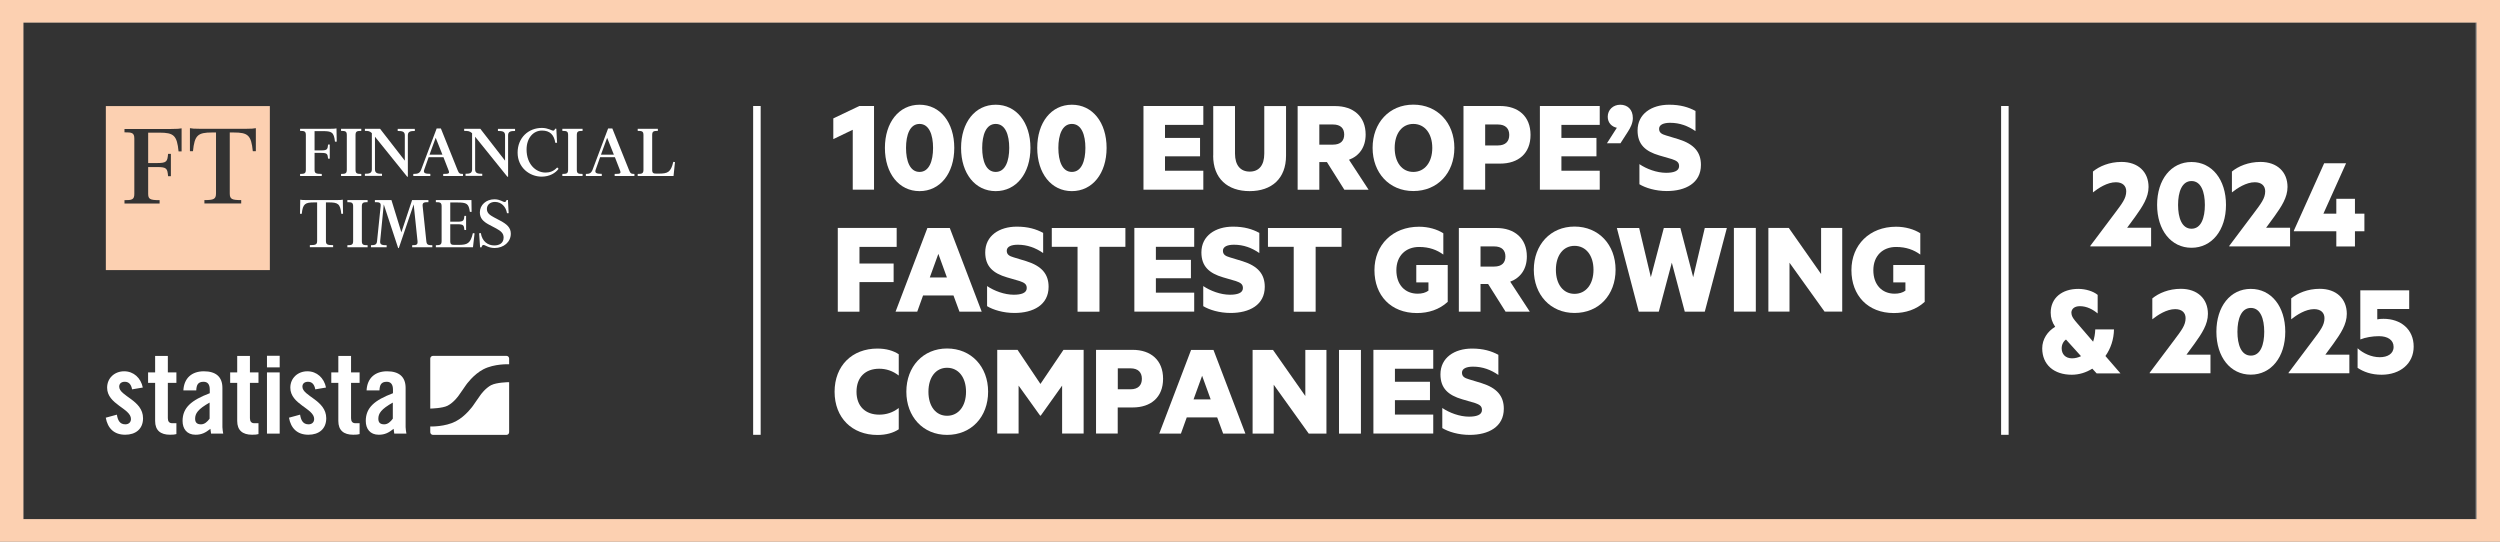 <?xml version="1.0" encoding="UTF-8"?>
<svg id="Layer_1" xmlns="http://www.w3.org/2000/svg" version="1.1" viewBox="0 0 312.49 67.71">
  <rect x="0" y="0" width="312.49" height="67.71" fill="#808080" stroke="none"/>
  <!-- Generator: Adobe Illustrator 29.2.0, SVG Export Plug-In . SVG Version: 2.1.0 Build 108)  -->
  <defs>
    <style>
      .st0 {
        fill: #fff;
      }

      .st1 {
        fill: #fcd0b1;
      }

      .st2 {
        fill: #333;
      }
    </style>
  </defs>
  <g>
    <g>
      <rect class="st2" x="2.92" y="2.82" width="306.51" height="62.07"/>
      <path class="st1" d="M309.57,2.82v62.07H2.92V2.82h306.65M312.49,0H0v67.71h312.49V0h0Z"/>
    </g>
    <g>
      <line class="st0" x1="94.61" y1="13.25" x2="94.61" y2="54.36"/>
      <rect class="st0" x="94.14" y="13.25" width=".94" height="41.1"/>
    </g>
    <g>
      <g>
        <rect class="st1" x="13.23" y="13.26" width="20.5" height="20.5"/>
        <g>
          <path class="st2" d="M18.52,16.56v3.82h1.12c1.22,0,1.28-.2,1.37-1.15h.35v2.79h-.35c-.09-.95-.15-1.14-1.37-1.14h-1.12v3.31c0,.68.18.83,1.43.83v.42h-4.39v-.42c.91,0,1.23-.05,1.23-.78v-6.92c0-.74-.32-.78-1.23-.78v-.42h5.83c.78,0,1.06-.03,1.31-.08v2.88h-.38c-.2-2-.6-2.34-2.39-2.34h-1.42Z"/>
          <path class="st2" d="M30.67,16.1c.78,0,1.06-.03,1.31-.08v2.88h-.38c-.2-2-.6-2.34-2.39-2.34h-.49v7.62c0,.72.28.83,1.43.83v.42h-4.6v-.42c1.15,0,1.45-.11,1.45-.83v-7.62h-.49c-1.79,0-2.19.34-2.39,2.34h-.38v-2.88c.25.05.52.08,1.31.08h5.63Z"/>
        </g>
      </g>
      <g>
        <path class="st0" d="M39.32,21.21c0,.43.12.53.9.53v.26h-2.71v-.26c.53,0,.72-.05.72-.52v-4.34c0-.47-.18-.52-.72-.52v-.26h3.72c.5,0,.67-.02.83-.05l.03,1.66h-.22c-.13-1.22-.43-1.32-1.56-1.32h-.99v2.41h.81c.77,0,.82-.13.88-.73h.21v1.76h-.21c-.06-.6-.11-.72-.88-.72h-.81v2.09Z"/>
        <path class="st0" d="M42.63,22v-.26c.53,0,.72-.05.72-.52v-4.34c0-.47-.18-.52-.72-.52v-.26h2.53v.26c-.53,0-.72.05-.72.52v4.34c0,.47.18.52.72.52v.26h-2.53Z"/>
        <path class="st0" d="M50.9,22.09l-4.03-5v4.09c0,.48.33.54.88.54v.26h-2.14v-.26c.55,0,.87-.07.87-.54v-4.54c-.26-.26-.45-.28-.87-.28v-.26h1.9l3.09,3.98v-3.17c0-.48-.33-.54-.89-.54v-.26h2.14v.26c-.55,0-.87.07-.87.54v5.18h-.1Z"/>
        <path class="st0" d="M53.79,22h-2.13v-.26c.56,0,.82-.08.99-.55l1.93-5.13h.53l2.07,5.16c.18.46.27.52.69.52v.26h-2.47v-.26c.76,0,.83-.06.64-.52l-.61-1.57h-1.85l-.54,1.52c-.18.47.1.56.75.56v.26ZM53.7,19.33h1.6l-.84-2.11-.77,2.11Z"/>
        <path class="st0" d="M63.42,22.09l-4.03-5v4.09c0,.48.33.54.89.54v.26h-2.09v-.26c.52,0,.82-.07.82-.54v-4.53c-.29-.27-.52-.29-.99-.29v-.26h2.02l3.09,3.98v-3.17c0-.48-.33-.54-.89-.54v-.26h2.14v.26c-.55,0-.87.07-.87.54v5.18h-.1Z"/>
        <path class="st0" d="M69.39,16.09h.15l.09,1.76h-.22c-.15-1-.68-1.53-1.66-1.53-1.09,0-1.93.93-1.93,2.37,0,1.84,1.16,2.88,2.37,2.88.53,0,1-.15,1.46-.64l.17.17c-.38.53-1.12.98-2.12.98-1.49,0-3-1.12-3-3s1.37-3.09,3.03-3.09c.79,0,1.21.34,1.42.34.12,0,.18-.09.24-.25Z"/>
        <path class="st0" d="M70.29,22v-.26c.53,0,.72-.05.72-.52v-4.34c0-.47-.18-.52-.72-.52v-.26h2.53v.26c-.53,0-.72.05-.72.52v4.34c0,.47.18.52.72.52v.26h-2.53Z"/>
        <path class="st0" d="M75.21,22h-1.98v-.26c.44,0,.67-.08.85-.55l1.93-5.13h.53l2.07,5.16c.18.46.27.52.69.52v.26h-2.47v-.26c.76,0,.83-.06.64-.52l-.61-1.57h-1.85l-.54,1.52c-.18.47.1.56.75.56v.26ZM75.13,19.33h1.6l-.84-2.11-.77,2.11Z"/>
        <path class="st0" d="M79.71,22v-.26c.53,0,.72-.05.72-.52v-4.34c0-.47-.18-.52-.72-.52v-.26h2.52v.26c-.53,0-.71.05-.71.52v4.38c0,.39.19.44.52.44h.3c1.14,0,1.51-.17,1.82-1.47l.21.03-.18,1.74h-4.47Z"/>
      </g>
      <g>
        <path class="st0" d="M42.85,24.96l.03,1.76h-.22c-.13-1.26-.43-1.42-1.56-1.42h-.36v4.81c0,.46.17.53.9.53v.26h-2.91v-.26c.73,0,.91-.07.91-.53v-4.81h-.36c-1.13,0-1.43.16-1.56,1.42h-.22l.03-1.76c.16.03.33.05.83.05h3.66c.5,0,.67-.02.83-.05Z"/>
        <path class="st0" d="M43.42,30.91v-.26c.53,0,.72-.05.72-.52v-4.34c0-.47-.18-.52-.72-.52v-.26h2.53v.26c-.53,0-.72.05-.72.52v4.34c0,.47.18.52.72.52v.26h-2.53Z"/>
        <path class="st0" d="M53.55,25.01v.26c-.53,0-.77.03-.72.5l.46,4.38c.05.45.22.5.75.5v.26h-2.52v-.26c.53,0,.71-.05.67-.5l-.48-4.6-1.86,5.46h-.08l-1.8-5.46-.45,4.59c-.05.47.27.51.81.51v.26h-1.96v-.26c.53,0,.72-.09.76-.51l.45-4.37c.05-.47-.18-.5-.72-.5v-.26h2.07l1.24,4.03,1.34-4.03h2.03Z"/>
        <path class="st0" d="M58.26,28.75h-.21c-.06-.6-.11-.72-.88-.72h-.89v2.14c0,.39.19.44.52.44h.49c1.14,0,1.51-.17,1.82-1.47l.21.03-.2,1.74h-4.64v-.26c.53,0,.72-.05.72-.52v-4.34c0-.47-.18-.52-.72-.52v-.26h4.45l.02,1.47h-.22c-.14-1.04-.4-1.17-1.57-1.17h-.88v2.4h.89c.77,0,.82-.13.88-.73h.21v1.76Z"/>
        <path class="st0" d="M62.95,29.69c0-.53-.34-.81-.92-1.13l-.93-.49c-.7-.38-1.12-.79-1.12-1.53,0-.92.79-1.63,1.82-1.63.71,0,1.07.34,1.27.34.14,0,.19-.09.25-.25h.17l.09,1.65h-.21c-.12-.79-.69-1.41-1.5-1.41-.6,0-1.01.36-1.01.88,0,.56.43.79.89,1.05l.81.43c.76.41,1.29.83,1.29,1.61,0,1.04-.89,1.79-2.02,1.79-.79,0-1.18-.38-1.39-.38-.14,0-.2.12-.26.3h-.17l-.12-1.76.21-.03c.17,1.09.92,1.55,1.68,1.55.63,0,1.17-.28,1.17-.99Z"/>
      </g>
    </g>
    <g>
      <path class="st0" d="M16.51,48.67c-.11-.61-.4-.95-.91-.95-.41,0-.7.21-.7.61,0,1.19,2.98,1.68,2.98,3.95,0,1.36-.94,2.06-2.23,2.06-1.39,0-2.19-.8-2.43-2.13l1.39-.38c.1.64.33,1.21,1.05,1.21.41,0,.71-.24.71-.67,0-1.32-2.98-1.82-2.98-3.91,0-1.21.94-2.05,2.13-2.05s2.09.84,2.33,2.03l-1.35.23Z"/>
      <path class="st0" d="M18.51,47.86v-1.31h.88v-2.06h1.59v2.06h1.07v1.31h-1.07v4.41c0,.4.17.63.54.63h.53v1.36c-.21.06-.4.08-.8.08-1.19,0-1.86-.55-1.86-1.72v-4.76h-.88Z"/>
      <path class="st0" d="M22.92,48.8c.08-1.55,1.07-2.39,2.56-2.39s2.32.68,2.32,2.08v4.9c0,.24.06.55.1.81h-1.52c-.01-.21-.07-.41-.08-.6-.6.48-1.09.74-1.86.74-1.08,0-1.62-.74-1.62-1.72,0-1.68,1.11-2.6,3.4-3.47v-.45c0-.64-.25-.98-.78-.98-.72,0-.88.43-.91,1.08h-1.59ZM26.2,50.32c-1.45.82-1.81,1.35-1.81,2.02,0,.5.26.7.74.7.44,0,.8-.33,1.07-.71v-2Z"/>
      <path class="st0" d="M28.77,47.86v-1.31h.88v-2.06h1.59v2.06h1.07v1.31h-1.07v4.41c0,.4.17.63.54.63h.53v1.36c-.21.06-.4.08-.8.08-1.19,0-1.86-.55-1.86-1.72v-4.76h-.88Z"/>
      <path class="st0" d="M33.37,44.47h1.59v1.45h-1.59v-1.45ZM33.37,46.55h1.59v7.65h-1.59v-7.65Z"/>
      <path class="st0" d="M39.41,48.67c-.11-.61-.4-.95-.91-.95-.41,0-.7.21-.7.61,0,1.19,2.98,1.68,2.98,3.95,0,1.36-.94,2.06-2.23,2.06-1.39,0-2.19-.8-2.43-2.13l1.39-.38c.1.64.33,1.21,1.05,1.21.41,0,.71-.24.71-.67,0-1.32-2.98-1.82-2.98-3.91,0-1.21.94-2.05,2.13-2.05s2.09.84,2.33,2.03l-1.35.23Z"/>
      <path class="st0" d="M41.41,47.86v-1.31h.88v-2.06h1.59v2.06h1.07v1.31h-1.07v4.41c0,.4.17.63.54.63h.53v1.36c-.21.06-.4.08-.8.08-1.19,0-1.86-.55-1.86-1.72v-4.76h-.88Z"/>
      <path class="st0" d="M45.82,48.8c.08-1.55,1.07-2.39,2.56-2.39s2.32.68,2.32,2.08v4.9c0,.24.06.55.1.81h-1.52c-.01-.21-.07-.41-.08-.6-.6.48-1.09.74-1.86.74-1.08,0-1.62-.74-1.62-1.72,0-1.68,1.11-2.6,3.4-3.47v-.45c0-.64-.26-.98-.78-.98-.72,0-.88.43-.91,1.08h-1.59ZM49.1,50.32c-1.45.82-1.81,1.35-1.81,2.02,0,.5.26.7.74.7.44,0,.8-.33,1.07-.71v-2Z"/>
      <path class="st0" d="M63.3,44.48h-9.17c-.19,0-.35.15-.35.34v6.25s.03,0,.05,0c0,0,1.48-.03,2.12-.36.79-.41,1.37-1.25,1.37-1.25.15-.22.31-.45.37-.53.05-.08.11-.15.12-.17.01-.02.08-.1.11-.16.04-.05.19-.27.34-.49,0,0,.89-1.29,2.16-1.95,1.37-.71,3.19-.63,3.19-.63,0,0,.02,0,.03,0v-.71c0-.19-.15-.34-.34-.34M61.43,48.12c-.79.41-1.37,1.25-1.37,1.25-.15.22-.31.45-.37.53-.05.07-.11.15-.12.17-.01.02-.08.1-.11.16-.04.05-.19.27-.34.49,0,0-.89,1.29-2.16,1.95-1.32.68-3.04.64-3.18.64v.71c0,.19.16.34.35.34h9.17c.19,0,.34-.15.34-.34v-6.25s-.06,0-.09,0c0,0-1.49.03-2.12.36"/>
    </g>
    <g>
      <path class="st0" d="M109.25,23.71h-2.66v-7.49l-2.43,1.17v-2.59l3.25-1.55h1.84v10.46Z"/>
      <path class="st0" d="M110.61,18.49c0-3.18,1.75-5.4,4.33-5.4s4.34,2.21,4.34,5.4-1.77,5.4-4.34,5.4-4.33-2.21-4.33-5.4ZM113.25,18.49c0,1.62.48,3,1.69,3s1.69-1.38,1.69-3-.48-3-1.69-3-1.69,1.38-1.69,3Z"/>
      <path class="st0" d="M120.13,18.49c0-3.18,1.75-5.4,4.33-5.4s4.34,2.21,4.34,5.4-1.77,5.4-4.34,5.4-4.33-2.21-4.33-5.4ZM122.77,18.49c0,1.62.48,3,1.69,3s1.69-1.38,1.69-3-.48-3-1.69-3-1.69,1.38-1.69,3Z"/>
      <path class="st0" d="M129.65,18.49c0-3.18,1.75-5.4,4.33-5.4s4.34,2.21,4.34,5.4-1.77,5.4-4.34,5.4-4.33-2.21-4.33-5.4ZM132.29,18.49c0,1.62.48,3,1.69,3s1.69-1.38,1.69-3-.48-3-1.69-3-1.69,1.38-1.69,3Z"/>
      <path class="st0" d="M150.41,13.26v2.35h-4.79v1.63h4.38v2.3h-4.38v1.8h4.79v2.37h-7.48v-10.46h7.48Z"/>
      <path class="st0" d="M151.65,19.44v-6.18h2.72v5.94c0,1.48.7,2.25,1.84,2.25s1.82-.77,1.82-2.25v-5.94h2.72v6.2c0,2.86-1.79,4.43-4.55,4.43s-4.56-1.57-4.56-4.44Z"/>
      <path class="st0" d="M164.91,20.26v3.46h-2.71v-10.46h4.7c2.25,0,3.8,1.28,3.8,3.56,0,1.58-.8,2.67-2.08,3.15l2.45,3.75h-3.03l-2.18-3.46h-.95ZM164.91,18.08h1.7c.97,0,1.41-.49,1.41-1.26s-.44-1.26-1.41-1.26h-1.7v2.52Z"/>
      <path class="st0" d="M176.66,23.88c-3.01,0-5.09-2.28-5.09-5.4s2.08-5.4,5.09-5.4,5.13,2.26,5.13,5.4-2.09,5.4-5.13,5.4ZM176.66,15.49c-1.41,0-2.33,1.19-2.33,3s.92,3,2.33,3,2.37-1.19,2.37-3-.95-3-2.37-3Z"/>
      <path class="st0" d="M185.64,20.46v3.25h-2.71v-10.46h4.58c2.26,0,3.8,1.28,3.8,3.61s-1.53,3.59-3.8,3.59h-1.87ZM187.22,15.56h-1.58v2.62h1.58c.99,0,1.43-.53,1.43-1.31s-.44-1.31-1.43-1.31Z"/>
      <path class="st0" d="M199.96,13.26v2.35h-4.79v1.63h4.38v2.3h-4.38v1.8h4.79v2.37h-7.48v-10.46h7.48Z"/>
      <path class="st0" d="M202.1,15.97c-.61-.12-1.14-.6-1.14-1.38,0-.87.68-1.5,1.57-1.5s1.57.58,1.57,1.67c0,.61-.29,1.21-.65,1.75l-.9,1.4h-1.69l1.24-1.94Z"/>
      <path class="st0" d="M204.91,20.51c.9.61,2.18,1.09,3.35,1.09.87,0,1.62-.19,1.62-.83,0-.51-.32-.68-.89-.88l-1.58-.46c-1.75-.51-2.72-1.38-2.72-3.12,0-2.08,1.75-3.22,3.95-3.22,1.41,0,2.42.31,3.29.78v2.52c-.94-.65-1.97-1.04-3.17-1.04-.78,0-1.38.22-1.38.75,0,.48.32.67.87.83l1.58.48c1.91.6,2.78,1.6,2.78,3.2,0,2.27-1.92,3.27-4.27,3.27-1.4,0-2.66-.39-3.42-.85v-2.52Z"/>
      <path class="st0" d="M104.72,38.95v-10.46h7.36v2.37h-4.65v2.08h4.27v2.32h-4.27v3.7h-2.71Z"/>
      <path class="st0" d="M118.72,28.5l3.99,10.46h-2.78l-.75-2.03h-3.8l-.73,2.03h-2.71l3.98-10.46h2.79ZM116.21,34.68h2.15l-1.07-2.95-1.07,2.95Z"/>
      <path class="st0" d="M123.37,35.75c.9.61,2.18,1.09,3.35,1.09.87,0,1.62-.19,1.62-.83,0-.51-.32-.68-.89-.88l-1.58-.46c-1.75-.51-2.72-1.38-2.72-3.12,0-2.08,1.75-3.22,3.95-3.22,1.41,0,2.42.31,3.29.78v2.52c-.94-.65-1.98-1.04-3.17-1.04-.78,0-1.38.22-1.38.75,0,.48.32.67.87.83l1.58.48c1.91.6,2.78,1.6,2.78,3.2,0,2.27-1.92,3.27-4.27,3.27-1.4,0-2.66-.39-3.42-.85v-2.52Z"/>
      <path class="st0" d="M131.47,28.5h9.2v2.35h-3.24v8.11h-2.74v-8.11h-3.22v-2.35Z"/>
      <path class="st0" d="M149.27,28.5v2.35h-4.79v1.63h4.38v2.3h-4.38v1.8h4.79v2.37h-7.48v-10.46h7.48Z"/>
      <path class="st0" d="M150.39,35.75c.9.61,2.18,1.09,3.35,1.09.87,0,1.62-.19,1.62-.83,0-.51-.32-.68-.89-.88l-1.58-.46c-1.75-.51-2.72-1.38-2.72-3.12,0-2.08,1.75-3.22,3.95-3.22,1.41,0,2.42.31,3.29.78v2.52c-.94-.65-1.97-1.04-3.17-1.04-.78,0-1.38.22-1.38.75,0,.48.32.67.87.83l1.58.48c1.91.6,2.78,1.6,2.78,3.2,0,2.27-1.92,3.27-4.27,3.27-1.4,0-2.66-.39-3.42-.85v-2.52Z"/>
      <path class="st0" d="M158.49,28.5h9.2v2.35h-3.24v8.11h-2.74v-8.11h-3.22v-2.35Z"/>
      <path class="st0" d="M178.55,36.32v-1.02h-1.52v-2.18h3.93v4.61c-1.06.97-2.4,1.4-3.85,1.4-3.27,0-5.31-2.21-5.31-5.36s2.26-5.43,5.58-5.43c1.16,0,2.26.32,3.03.82v2.66c-.8-.58-1.75-.95-3.03-.95-1.67,0-2.84,1.11-2.84,2.91s1.07,2.93,2.66,2.93c.54,0,1-.12,1.35-.38Z"/>
      <path class="st0" d="M185.06,35.5v3.46h-2.71v-10.46h4.7c2.25,0,3.8,1.28,3.8,3.56,0,1.58-.8,2.67-2.08,3.15l2.45,3.75h-3.03l-2.18-3.46h-.95ZM185.06,33.32h1.7c.97,0,1.41-.49,1.41-1.26s-.44-1.26-1.41-1.26h-1.7v2.52Z"/>
      <path class="st0" d="M196.81,39.12c-3.01,0-5.09-2.28-5.09-5.4s2.08-5.4,5.09-5.4,5.13,2.26,5.13,5.4-2.09,5.4-5.13,5.4ZM196.81,30.73c-1.41,0-2.33,1.19-2.33,3s.92,3,2.33,3,2.37-1.19,2.37-3-.95-3-2.37-3Z"/>
      <path class="st0" d="M210.04,28.5l1.6,6.15,1.45-6.15h2.76l-2.76,10.46h-2.5l-1.62-6.13-1.63,6.13h-2.5l-2.74-10.46h2.79l1.46,6.15,1.62-6.15h2.08Z"/>
      <path class="st0" d="M219.47,38.95h-2.74v-10.46h2.74v10.46Z"/>
      <path class="st0" d="M230.27,38.95h-2.21l-4.38-6.11v6.11h-2.64v-10.46h2.55l4.04,5.76v-5.76h2.64v10.46Z"/>
      <path class="st0" d="M238.17,36.32v-1.02h-1.52v-2.18h3.93v4.61c-1.06.97-2.4,1.4-3.85,1.4-3.27,0-5.31-2.21-5.31-5.36s2.26-5.43,5.58-5.43c1.16,0,2.26.32,3.03.82v2.66c-.8-.58-1.75-.95-3.03-.95-1.67,0-2.84,1.11-2.84,2.91s1.07,2.93,2.66,2.93c.54,0,1-.12,1.35-.38Z"/>
      <path class="st0" d="M109.68,43.57c1.11,0,1.99.27,2.66.71v2.66c-.75-.58-1.57-.85-2.44-.85-1.74,0-2.84,1.07-2.84,2.88s1.11,2.86,2.84,2.86c.87,0,1.69-.25,2.44-.83v2.66c-.66.44-1.55.71-2.66.71-3.18,0-5.36-2.15-5.36-5.4s2.18-5.4,5.36-5.4Z"/>
      <path class="st0" d="M118.38,54.36c-3.01,0-5.09-2.28-5.09-5.4s2.08-5.4,5.09-5.4,5.13,2.26,5.13,5.4-2.09,5.4-5.13,5.4ZM118.38,45.97c-1.41,0-2.33,1.19-2.33,3s.92,3,2.33,3,2.37-1.19,2.37-3-.95-3-2.37-3Z"/>
      <path class="st0" d="M130.01,51.95l-2.69-3.75v5.99h-2.67v-10.46h2.54l2.86,4.26,2.88-4.26h2.52v10.46h-2.69v-5.99l-2.67,3.75h-.07Z"/>
      <path class="st0" d="M139.71,50.94v3.25h-2.71v-10.46h4.58c2.26,0,3.8,1.28,3.8,3.61s-1.53,3.59-3.8,3.59h-1.87ZM141.3,46.04h-1.58v2.62h1.58c.99,0,1.43-.53,1.43-1.31s-.44-1.31-1.43-1.31Z"/>
      <path class="st0" d="M151.68,43.74l3.99,10.46h-2.78l-.75-2.03h-3.8l-.73,2.03h-2.71l3.98-10.46h2.79ZM149.18,49.92h2.15l-1.07-2.95-1.07,2.95Z"/>
      <path class="st0" d="M165.8,54.2h-2.21l-4.38-6.11v6.11h-2.64v-10.46h2.55l4.04,5.76v-5.76h2.64v10.46Z"/>
      <path class="st0" d="M170.11,54.2h-2.74v-10.46h2.74v10.46Z"/>
      <path class="st0" d="M179.15,43.74v2.35h-4.79v1.63h4.38v2.3h-4.38v1.8h4.79v2.37h-7.48v-10.46h7.48Z"/>
      <path class="st0" d="M180.27,50.99c.9.61,2.18,1.09,3.35,1.09.87,0,1.62-.19,1.62-.83,0-.51-.32-.68-.89-.88l-1.58-.46c-1.75-.51-2.72-1.38-2.72-3.12,0-2.08,1.75-3.22,3.95-3.22,1.41,0,2.42.31,3.29.78v2.52c-.94-.65-1.97-1.04-3.17-1.04-.78,0-1.38.22-1.38.75,0,.48.32.67.87.83l1.58.48c1.91.6,2.78,1.6,2.78,3.2,0,2.27-1.92,3.27-4.27,3.27-1.4,0-2.66-.39-3.42-.85v-2.52Z"/>
    </g>
    <g>
      <path class="st0" d="M268.88,28.47v2.33h-7.6v-.07l3.05-4.06c.93-1.24,1.44-1.88,1.44-2.76,0-.69-.47-1.13-1.3-1.13-1.07,0-2.18.73-2.86,1.27v-2.61c.8-.66,2.06-1.2,3.57-1.2,2.08,0,3.38,1.25,3.38,3.13,0,1.32-.76,2.45-1.66,3.71l-1.02,1.39h3Z"/>
      <path class="st0" d="M269.63,25.61c0-3.16,1.74-5.36,4.3-5.36s4.31,2.2,4.31,5.36-1.76,5.36-4.31,5.36-4.3-2.2-4.3-5.36ZM272.25,25.61c0,1.61.47,2.98,1.68,2.98s1.67-1.37,1.67-2.98-.47-2.98-1.67-2.98-1.68,1.37-1.68,2.98Z"/>
      <path class="st0" d="M286.25,28.47v2.33h-7.6v-.07l3.05-4.06c.93-1.24,1.44-1.88,1.44-2.76,0-.69-.47-1.13-1.3-1.13-1.07,0-2.18.73-2.86,1.27v-2.61c.8-.66,2.06-1.2,3.57-1.2,2.08,0,3.38,1.25,3.38,3.13,0,1.32-.76,2.45-1.66,3.71l-1.02,1.39h3Z"/>
      <path class="st0" d="M290.42,26.71h1.61v-1.86h2.33v1.86h1.18v2.2h-1.18v1.9h-2.33v-1.9h-5.31v-.07l3.79-8.43h2.74l-2.83,6.29Z"/>
      <path class="st0" d="M258.92,39.1c0,.49.36.88.71,1.29l2,2.32c.15-.44.25-.96.27-1.54h2.34c-.02,1.25-.41,2.4-1.07,3.33l1.88,2.17h-2.98l-.54-.59c-.78.49-1.66.76-2.57.76-2.22,0-3.69-1.25-3.69-3.3,0-1.13.66-2.13,1.62-2.69-.39-.58-.56-1.12-.56-1.78,0-1.81,1.4-2.96,3.45-2.96.93,0,1.88.3,2.42.75v2.32c-.58-.49-1.35-.91-2.22-.91-.68,0-1.07.34-1.07.85ZM260.12,44.52l-1.88-2.08c-.32.22-.54.63-.54,1.1,0,.71.46,1.25,1.29,1.25.39,0,.78-.1,1.13-.27Z"/>
      <path class="st0" d="M276.3,44.33v2.33h-7.6v-.07l3.05-4.06c.93-1.24,1.44-1.88,1.44-2.76,0-.69-.47-1.13-1.3-1.13-1.07,0-2.18.73-2.86,1.27v-2.61c.8-.66,2.06-1.2,3.57-1.2,2.08,0,3.38,1.25,3.38,3.13,0,1.32-.76,2.45-1.66,3.71l-1.02,1.39h3Z"/>
      <path class="st0" d="M277.04,41.47c0-3.16,1.74-5.36,4.3-5.36s4.31,2.2,4.31,5.36-1.76,5.36-4.31,5.36-4.3-2.2-4.3-5.36ZM279.67,41.47c0,1.61.47,2.98,1.68,2.98s1.67-1.37,1.67-2.98-.47-2.98-1.67-2.98-1.68,1.37-1.68,2.98Z"/>
      <path class="st0" d="M293.66,44.33v2.33h-7.6v-.07l3.05-4.06c.93-1.24,1.44-1.88,1.44-2.76,0-.69-.47-1.13-1.3-1.13-1.07,0-2.18.73-2.86,1.27v-2.61c.8-.66,2.06-1.2,3.57-1.2,2.08,0,3.38,1.25,3.38,3.13,0,1.32-.76,2.45-1.66,3.71l-1.02,1.39h3Z"/>
      <path class="st0" d="M301.7,43.32c0,2.15-1.71,3.52-4.01,3.52-1.3,0-2.27-.37-3-.86v-2.45c.69.64,1.74,1.12,2.77,1.12.95,0,1.73-.41,1.73-1.29s-.76-1.34-1.83-1.34c-.81,0-1.69.15-2.33.41v-6.14h6.11v2.33h-3.99v1.3c.2-.05.47-.07.78-.07,2.15,0,3.77,1.3,3.77,3.47Z"/>
    </g>
  </g>
  <g>
    <line class="st0" x1="250.6" y1="13.25" x2="250.6" y2="54.36"/>
    <rect class="st0" x="250.13" y="13.25" width=".94" height="41.1"/>
  </g>
</svg>
